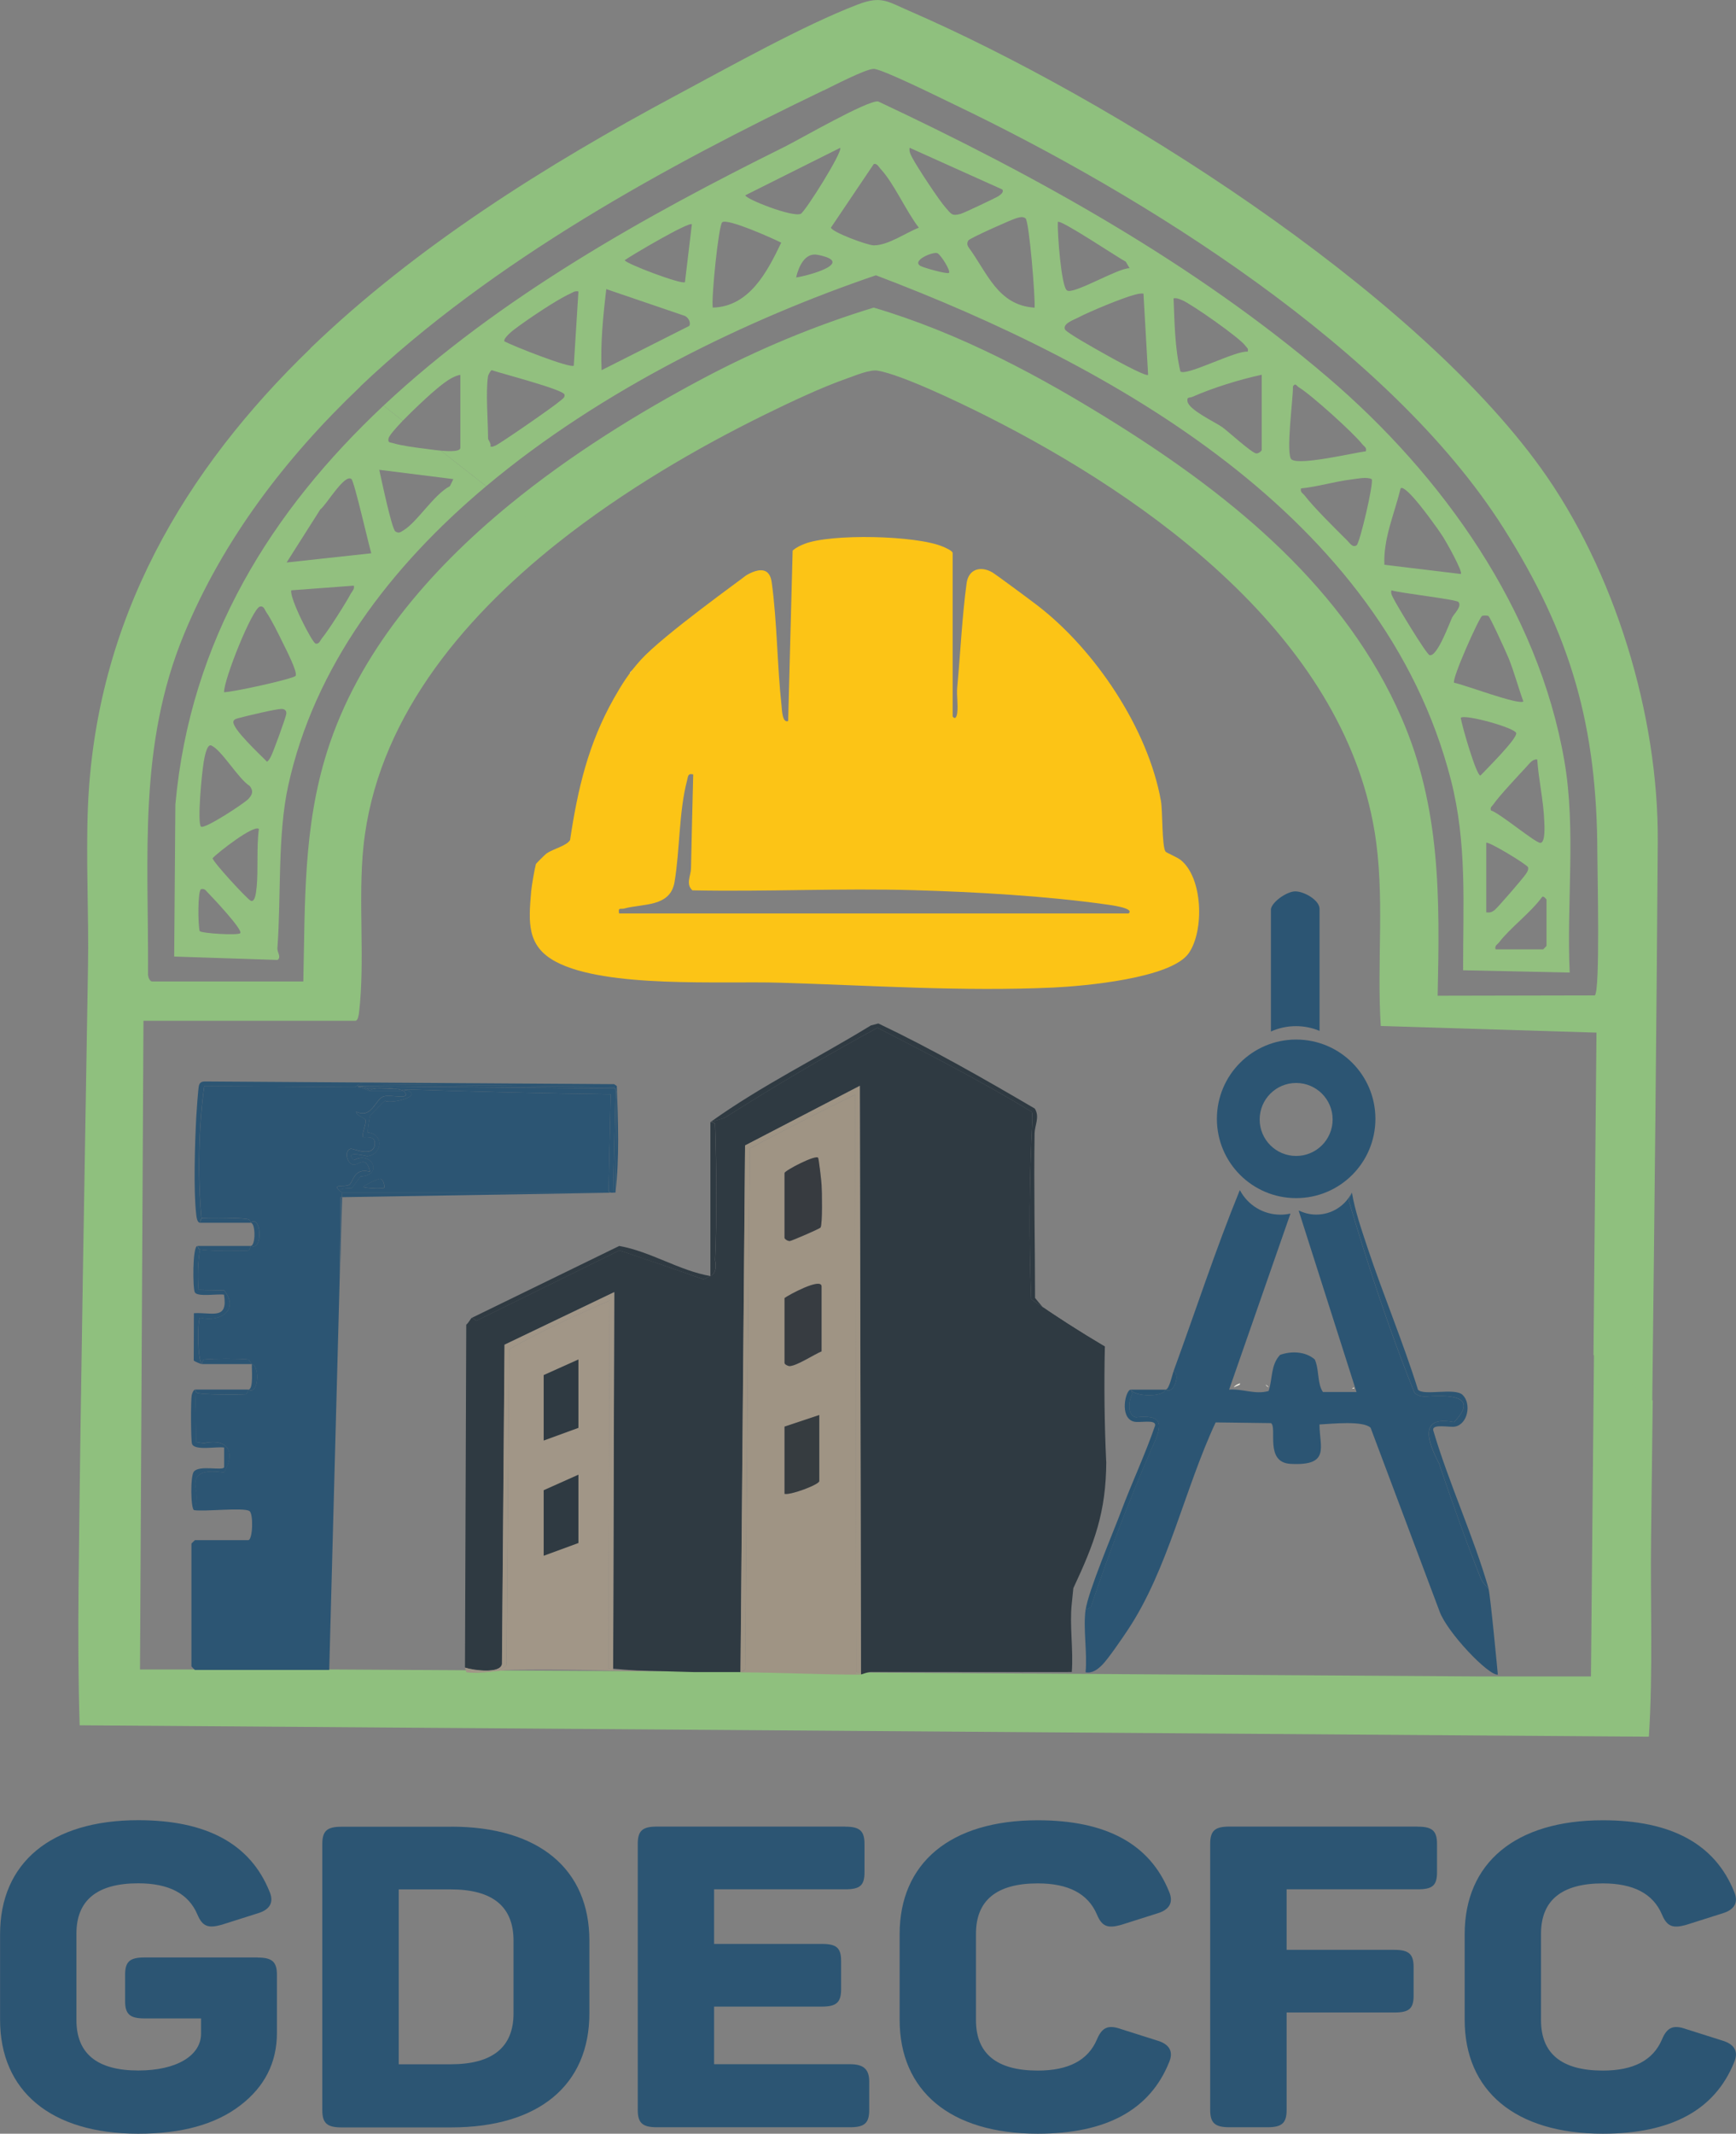 <?xml version="1.0" encoding="UTF-8"?>
<svg xmlns="http://www.w3.org/2000/svg" id="Layer_1" data-name="Layer 1" viewBox="0 0 220.35 270.73">
  <rect x="0" y="0" width="220.35" height="270.73" fill="#808080" stroke="none"/>
  <defs>
    <style>
      .cls-1 {
        fill: #fcc416;
      }

      .cls-2 {
        fill: #eacd59;
      }

      .cls-3 {
        fill: #f7eba9;
      }

      .cls-4 {
        fill: #295371;
      }

      .cls-5 {
        fill: #a19687;
      }

      .cls-6 {
        fill: #8fc07e;
      }

      .cls-7 {
        fill: #faf7ea;
      }

      .cls-8 {
        fill: #92c07f;
      }

      .cls-9 {
        fill: #373c41;
      }

      .cls-10 {
        fill: #2c5573;
      }

      .cls-11 {
        fill: #f6e59b;
      }

      .cls-12 {
        fill: #f7eba6;
      }

      .cls-13 {
        fill: #ebcb52;
      }

      .cls-14 {
        fill: #373b40;
      }

      .cls-15 {
        fill: #363c40;
      }

      .cls-16 {
        fill: #9f9484;
      }

      .cls-17 {
        fill: #363c41;
      }

      .cls-18 {
        fill: #f8e9a6;
      }

      .cls-19 {
        fill: #2f3a42;
      }
    </style>
  </defs>
  <g>
    <path class="cls-10" d="M32.71,248.38c1.84,0,2.44.54,2.44,2.2v7.36c0,3.76-1.55,6.82-4.64,9.19-3.15,2.42-7.43,3.6-12.96,3.6-11.12,0-17.54-5.43-17.54-14.46v-10.86c0-9.03,6.42-14.46,17.54-14.46,8.68,0,14.21,3.01,16.65,9.03.59,1.34.12,2.31-1.49,2.79l-4.58,1.45c-1.72.48-2.44.22-3.09-1.34-1.13-2.63-3.63-3.92-7.49-3.92-5.23,0-7.85,2.15-7.85,6.39v10.96c0,4.25,2.62,6.4,7.85,6.4,4.94,0,7.97-1.93,7.97-4.68v-1.93h-7.2c-1.84,0-2.44-.54-2.44-2.2v-3.33c0-1.67.59-2.2,2.44-2.2h14.39Z"></path>
    <path class="cls-10" d="M57.27,231.77c11.18,0,17.54,5.43,17.54,14.46v9.24c0,9.03-6.36,14.46-17.54,14.46h-13.92c-1.84,0-2.44-.54-2.44-2.2v-33.75c0-1.67.59-2.2,2.44-2.2h13.92ZM65.18,246.23c0-4.35-2.68-6.5-7.97-6.5h-6.6v22.19h6.6c5.29,0,7.97-2.15,7.97-6.45v-9.24Z"></path>
    <path class="cls-10" d="M107.29,231.77c1.84,0,2.44.54,2.44,2.2v3.6c0,1.67-.59,2.15-2.44,2.15h-16.65v6.93h13.68c1.84,0,2.44.48,2.44,2.15v3.6c0,1.67-.59,2.2-2.44,2.2h-13.68v7.31h17.25c1.72,0,2.44.64,2.44,2.2v3.6c0,1.67-.59,2.2-2.44,2.2h-24.5c-1.84,0-2.44-.54-2.44-2.2v-33.75c0-1.67.59-2.2,2.44-2.2h23.91Z"></path>
    <path class="cls-10" d="M114.19,245.42c0-9.03,6.42-14.46,17.54-14.46,8.68,0,14.21,3.01,16.65,9.03.59,1.34.12,2.31-1.49,2.79l-4.58,1.45c-1.72.48-2.44.22-3.09-1.34-1.13-2.63-3.63-3.92-7.49-3.92-5.23,0-7.85,2.15-7.85,6.39v10.96c0,4.25,2.62,6.4,7.85,6.4,3.87,0,6.36-1.29,7.49-3.92.65-1.56,1.43-1.93,3.09-1.34l4.58,1.45c1.61.48,2.08,1.45,1.49,2.79-2.44,6.02-7.97,9.03-16.65,9.03-11.12,0-17.54-5.43-17.54-14.46v-10.86Z"></path>
    <path class="cls-10" d="M179.96,231.77c1.84,0,2.44.54,2.44,2.2v3.6c0,1.67-.59,2.15-2.44,2.15h-16.65v7.68h13.68c1.84,0,2.44.54,2.44,2.2v3.6c0,1.67-.59,2.15-2.44,2.15h-13.68v12.36c0,1.67-.59,2.2-2.44,2.2h-4.82c-1.84,0-2.44-.54-2.44-2.2v-33.75c0-1.67.59-2.2,2.44-2.2h23.91Z"></path>
    <path class="cls-10" d="M185.91,245.42c0-9.03,6.42-14.46,17.54-14.46,8.68,0,14.21,3.01,16.65,9.03.59,1.34.12,2.31-1.49,2.79l-4.58,1.45c-1.72.48-2.44.22-3.09-1.34-1.13-2.63-3.63-3.92-7.49-3.92-5.23,0-7.85,2.15-7.85,6.39v10.96c0,4.25,2.62,6.4,7.85,6.4,3.87,0,6.36-1.29,7.49-3.92.65-1.56,1.43-1.93,3.09-1.34l4.58,1.45c1.61.48,2.08,1.45,1.49,2.79-2.44,6.02-7.97,9.03-16.65,9.03-11.12,0-17.54-5.43-17.54-14.46v-10.86Z"></path>
  </g>
  <g>
    <path class="cls-6" d="M122.71,175.51c-.89-.06-1.78-.14-2.67-.22v.15s2.67.08,2.67.08Z"></path>
    <rect class="cls-5" x="67.2" y="171.86" width="7.43" height="12"></rect>
    <rect class="cls-16" x="101.3" y="146.02" width="2.97" height="2.16"></rect>
    <path class="cls-19" d="M130.33,175.73c-1.68,0-3.35-.04-5.03-.07,1.67.07,3.34.09,5.03.07Z"></path>
    <path class="cls-5" d="M125.3,175.65c1.68.04,3.35.07,5.03.07l-7.62-.22c.86.06,1.72.11,2.59.14Z"></path>
    <path class="cls-17" d="M111.06,160.45c.28.46,3.09-.53,3.6-.83.24-.15.49-.27.67-.5v-8.08l-3.98,1.46c.14,1.29-.67,7.34-.29,7.96Z"></path>
    <line class="cls-6" x1="100.93" y1="175.43" x2="101.22" y2="175.14"></line>
    <g>
      <path class="cls-6" d="M104.52,11.49c1.22-.59,5.37-2.75,6.38-2.75,1.06,0,8.61,3.75,10.2,4.51,24.03,11.5,55.29,30.95,69.73,53.74,8.63,13.62,11.88,25.22,11.92,41.26,0,2.25.38,17.48-.32,18.05l-19.95.04c.27-12.31.41-23.79-4.58-35.25-7.11-16.34-21.28-27.94-36.01-37.19-9.7-6.09-19.97-11.61-30.99-14.87-7.49,2.28-14.7,5.3-21.61,8.96-8.18,4.34-16.83,9.67-24.6,16.03l6.15,4.83c8.37-6.63,17.73-12.06,26.28-16.26,3.18-1.56,7.1-3.42,10.41-4.58,1.06-.37,2.88-1.15,3.88-.98,3.14.54,10.6,4.15,13.71,5.71,20.9,10.51,45.21,28.04,49.34,52.67,1.37,8.17.27,16.51.8,24.77l27.38.84-.38,40.89,7.46,5.85c.28-23.65.54-47.35.7-70.96.11-16.09-5.48-34.44-14.88-47.47C179.09,36.54,141.09,12.52,115.36,1.36c-2.73-1.18-3.48-1.93-6.48-.79-6.91,2.64-16.4,7.97-23.12,11.56-16.27,8.71-32.92,19.11-46.36,32.06l6.26,4.91c16.94-16.11,39.04-28.1,58.85-37.62Z"></path>
      <path class="cls-6" d="M77.77,151.33h.35s-.29,0-.29,0c-.02,0-.04,0-.06,0Z"></path>
      <path class="cls-6" d="M167.03,172.84c-.04-.12-.08-.23-.13-.35.05.12.09.23.13.35Z"></path>
      <path class="cls-6" d="M187.67,212.71s-88.55-.57-93.62-.59c-1.96,0-51.44-.29-51.44-.29h-24.84l.44-82.31h26.9c.32,0,.42-.72.46-1.01.79-6.69-.15-14.32.57-21.18,1.64-15.58,12.04-28.45,24.76-38.53l-6.15-4.83c-10.46,8.56-19.31,18.98-23.23,31.39-3.05,9.64-2.79,19.16-3.02,29.17h-19.25c-.32-.1-.49-.68-.46-1.01.07-14.99-1.27-28.94,4.58-43.08,4.95-11.96,12.84-22.32,22.36-31.38l-6.26-4.91c-15.95,15.38-27.39,34.38-28.32,58.47-.25,6.62.13,13.37.02,20.01-.42,26.21-.93,52.55-1.2,78.76-.06,5.84-.04,11.69.14,17.52l199.18,1.45c.54-8.36.18-16.76.28-25.15.07-5.83.14-11.66.21-17.5l-7.46-5.85-.38,40.85h-11.46"></path>
      <path class="cls-10" d="M43.44,151.33l-.02.57,34.18-.56s-.03,0-.05,0h-34.12Z"></path>
      <path class="cls-19" d="M140.41,185.47c-.23-4.93-.28-9.8-.17-14.62-3.2-1.88-6.32-3.89-9.36-6.01-.29-7.68-.24-15.45.16-22.99,0-.17-.02-.75-.09-.79-6.35-3.85-12.97-7.28-19.57-10.66-6.57,3.57-13.05,7.39-19.42,11.44l-1.78.52c.23.02.58.11.59.27.18,5.46.25,11.8,0,17.24.2,1.09,0,1.77-.59,2.03l-.9.42c-3.54-1.26-7.1-2.49-10.66-3.67l-18.15,8.92-.57-.38c-.21.18-.44.68-.72.89l-.16,43.5c1.1.36,4.47.81,4.7-.44l.33-40.53,13.92-6.67-.14,47.78c.89.09,1.78.16,2.67.22l7.62.22c1.96,0,3.92,0,5.88,0l.58-66.83,14.56-7.56.15,74.68c.2,0,.75-.31,1.3-.31,8.48,0,16.97.03,25.45.01.22-2.77-.3-5.97,0-8.68.1-.91.2-1.96.2-1.96,2.68-5.72,4.15-9.61,4.18-16.07Z"></path>
      <path class="cls-19" d="M78.62,158.66c3.56,1.19,7.11,2.41,10.66,3.67l.9-.42c-3.97-.69-7.58-3.11-11.58-3.82l-18.69,9.11.57.38,18.15-8.92Z"></path>
      <path class="cls-19" d="M90.76,159.88c.25-5.44.18-11.78,0-17.24,0-.16-.36-.25-.59-.27v19.55c.59-.27.79-.95.59-2.03Z"></path>
      <path class="cls-19" d="M131.38,164.66c0-6.94-.17-13.9-.06-20.84.02-1.07.68-2.08.03-3.16-6.48-3.8-13.11-7.59-19.86-10.8l-.95.25c-6.75,4.14-13.92,7.64-20.36,12.26l1.78-.52c6.38-4.05,12.85-7.87,19.42-11.44,6.6,3.39,13.23,6.81,19.57,10.66.07.04.1.62.09.79-.4,7.54-.45,15.32-.16,22.99,3.05,2.12,6.17,4.12,9.36,6.01-.12,4.82-8.87-6.19-8.87-6.19Z"></path>
      <path class="cls-10" d="M43.42,151.9l.02-.57c-1.72-1.22.35-.64.9-1.02.49-.33.6-2.24,2.63-1.63-.54-2.25-1.49-.76-2.15-.91-.83-.19-1.15-1.78-.32-2.02.28-.08,3.07,1.26,3.07-.74,0-1.01-1.37-.63-1.49-.74-.23-.21.41-1.67.32-2.15-.06-.31-1.17-.51-1.2-1.08,2.02.97,2.43-1.62,3.5-1.93,1.02-.29,3.65.59,2.53-.72h-4.41l-.92-.37c-.14,0-.29,0-.44-.02,0-.05.04-.09.12-.11l-.23-.09,32.69.29-.11-.23-32.38-.29-.47.35-19.15-.13c-.71,5.29-.86,11.29-.35,16.78.01,0,.03-.01.04-.02.74-.07,5.73-.08,6.01.2.1.1.15.24.19.39,1.31-1.14,1.64,3.67,0,2.94-.06.23-.16.57-.34.59-.74.07-5.36.08-6.13-.15l.02.04c-.26,1.69-.31,3.39-.17,5.1l3.25.06c1.92,2.43-.38,4.1-3.04,3.47-.36.15-.37,5.48.24,5.89.03-.23.1-.57.26-.59,1.34-.13,4.29-.13,5.63,0l.42.59c1.08.26.83,4.04-.44,3.23-.06.23-.16.57-.34.59-.79.08-5.94.08-6.23-.2-.1-.09-.15-.24-.2-.39.08,2.16.13,4.37.13,6.65l.93.16c3.25-.72,4.08,1.25,2.62,3.71-2.8-.45-3.99.25-3.58,2.1.21,1.09.12,1.98-.25,2.67,1.27.24,6.34-.38,7.07.13.51.35.42,3.69-.17,3.69h-6.76s-.44.41-.44.44v15.58s.41.44.44.44h17.05l1.33-49.79.12-10.19h.15Z"></path>
      <path class="cls-10" d="M45.46,138.01c.14,0,.29,0,.44.02l-.32-.13c-.07.02-.12.06-.12.11Z"></path>
      <path class="cls-10" d="M78.12,138.27l-.29,13.05h.29c.07-4.28.1-8.57.09-12.86l-.09-.19Z"></path>
      <path class="cls-10" d="M77.55,151.33s.03,0,.05,0h.17s.04,0,.06,0h-.27Z"></path>
      <path class="cls-10" d="M25.41,167.2c2.66.63,4.97-1.04,3.04-3.47l-3.25-.06c-.14-1.71-.09-3.41.17-5.1l-.02-.04s-.08-.03-.1-.04c-.1-.09-.15-.24-.2-.39-.63,0-.6,5.49-.31,5.9.41.58,2.89.14,3.69.27.54,3.27-1.49,2.22-3.82,2.35l-.02,5.99c.04.13.97.48,1.05.48-.61-.41-.6-5.74-.24-5.89Z"></path>
      <path class="cls-10" d="M25.57,154.58c-.52-5.49-.36-11.49.35-16.78l19.15.13.47-.35,32.38.29.11.23h.09s0,.18,0,.18l.09.19c.01,4.3-.02,8.58-.09,12.86.52-4.46.33-9.06.17-13.54l-.35-.23-51.99-.34c-.35.02-.58.13-.69.48-.11.32-.31,3.38-.35,4.06-.17,3.3-.37,9.24,0,12.37.03.3.13,1.01.46,1.01.02-.21.09-.5.22-.57Z"></path>
      <path class="cls-10" d="M25.91,172.49c-.16.02-.23.36-.26.59h6.32l-.42-.59c-1.34-.13-4.3-.13-5.63,0Z"></path>
      <path class="cls-10" d="M25.36,158.53l-.29-.44c.04.16.1.3.2.39.02.02.05.03.1.04Z"></path>
      <path class="cls-10" d="M25.62,154.56s-.03,0-.04.02c0,.02,0,.04,0,.05l-.22.52h6.47c-.04-.16-.09-.3-.19-.39-.29-.28-5.27-.27-6.01-.2Z"></path>
      <path class="cls-10" d="M31.82,155.15c.64,0,.64,2.94,0,2.94,1.64.73,1.31-4.08,0-2.94Z"></path>
      <path class="cls-10" d="M31.97,173.08c-.04.59.23,3.23-.44,3.23,1.27.8,1.52-2.98.44-3.23Z"></path>
      <path class="cls-10" d="M77.77,151.33h-.17c.05,0,.11,0,.17,0Z"></path>
      <path class="cls-10" d="M25.57,154.58c-.13.07-.19.37-.22.57l.22-.52s0-.04,0-.05Z"></path>
      <path class="cls-10" d="M31.48,158.68c.18-.02.28-.36.34-.59h-6.76l.29.44c.77.23,5.39.22,6.13.15Z"></path>
      <path class="cls-10" d="M31.19,176.9c.18-.02.28-.36.34-.59h-6.76c.04.16.1.3.2.39.29.28,5.44.27,6.23.2Z"></path>
      <polygon class="cls-10" points="43.27 151.9 43.15 162.09 43.42 151.9 43.27 151.9"></polygon>
      <path class="cls-10" d="M24.87,188.94c-.42-1.86.78-2.56,3.58-2.1,1.46-2.46.63-4.43-2.62-3.71l-.93-.16c0-2.27-.05-4.49-.13-6.65-.21,0-.4.49-.44.74-.12.63-.11,5.67.04,6.13.3.93,3.21.31,4.08.48v2.48c-.08.53-3.14-.32-3.85.58-.45.57-.4,4.69.03,4.88.37-.68.45-1.57.25-2.67Z"></path>
      <path class="cls-4" d="M147.94,176.32h-4.41c.46.9,4.13.98,4.41,0Z"></path>
      <path class="cls-4" d="M146.15,183.85c1.59-3.33,1.39-4.36-1.97-4.02-1.17-.26-.9-2.15-.47-2.98l-.18-.53c-.66,0-1.48,3.53.36,4.05.74.21,2.86-.34,2.73.5-1.27,3.71-2.97,7.28-4.34,10.95-1.02,2.7-4.16,10.11-4.48,12.43l.65-.3c2.25-6.74,4.82-13.44,7.7-20.09Z"></path>
      <path class="cls-10" d="M157.36,151.05s.05,0,.08,0c-.02,0-.04-.01-.06-.02,0,0,0,.02-.01.03Z"></path>
      <path class="cls-4" d="M147.94,176.32c.99.7,1.93-1.91,1.03-2.35-.18.41-.55,2.35-1.03,2.35Z"></path>
      <path class="cls-10" d="M184.68,181.01c1.65-.31,2.11-2.95.96-4.03-1-.94-4.98.17-5.66-.66-1.9-6.07-4.39-11.97-6.4-18-.74-2.23-1.6-4.71-1.98-6.99l-.42.93c2.38,8.03,5.15,16.51,8.32,24.35.15.37.88.58,1.3.6,2.63-.21,7.2-.34,3.77,3.23-3.49-.69-4.12,1.05-1.91,5.25,1.59,4.73,3.41,9.84,5.25,14.47.22.56.63,1.01,1.05,1.44-1.94-6.73-5.06-13.4-7.05-20.15-.11-.83,2.09-.31,2.78-.44Z"></path>
      <path class="cls-16" d="M108.55,138.89c-4.48,2.17-8.94,4.45-13.39,6.84l-.57,66.1-.59.36c5.08.02,10.27.3,15.29.29l-.59-.2-.15-73.38ZM103.99,187.93c0,.44-3.68,1.82-4.41,1.62v-8.52l4.41-1.47v8.38ZM104.29,171.47c-.97.41-3.12,1.82-4.03,1.87-.25.01-.67-.22-.67-.4v-8.23c.45-.36,4.7-2.67,4.7-1.47v8.23ZM104.15,155.75c-.12.18-3.67,1.69-3.88,1.71-.31.03-.69-.27-.69-.4v-8.23c.1-.35,3.05-1.76,3.63-1.96.27-.1.39-.42.64.05.09.17.4,2.88.43,3.39.05.84.13,5.06-.13,5.45Z"></path>
      <path class="cls-16" d="M94.57,145.35l-.58,66.83.59-.36.57-66.1c4.45-2.38,8.91-4.66,13.39-6.84l.15,73.38.59.2-.15-74.68-14.56,7.56Z"></path>
      <path class="cls-5" d="M77.83,211.89v-.15c-.2-.02-.39-.04-.59-.06l.14-46.65c-4.22,1.81-8.75,3.89-12.74,6.16l-.34,40.05c-.47.98-4.47,1.21-5.28.35l.18.59c1.96.26,3.97-.27,5.84-.31,6.01-.14,12.04.1,18.06.23-.87-.04-1.73-.08-2.59-.14l-2.67-.08ZM73.13,195.57c-.18.24-.43.36-.67.5-.51.31-3.31,1.29-3.6.83-.38-.62.43-6.67.29-7.96l3.98-1.46v8.08ZM73.42,181.17c-.49.49-4.18,1.85-4.41,1.62-.47-2.7.08-5.48.14-8.23.36-.75,3.37-1.76,4.26-2.06v8.67Z"></path>
      <path class="cls-5" d="M64.29,211.24l.34-40.05c3.99-2.27,8.52-4.34,12.74-6.16l-.14,46.65c.2.02.39.04.59.06l.14-47.78-13.92,6.67-.33,40.53c-.24,1.25-3.6.8-4.7.44.81.86,4.8.63,5.28-.35Z"></path>
      <path class="cls-10" d="M46.53,138.05c.17.09.3.21.29.35.25-.15.64-.24,1.09-.3-.46-.02-.91-.03-1.37-.05Z"></path>
      <path class="cls-10" d="M77.25,151.12l.27-12.28c-9.1-.12-18.1-.34-27.04-.65.29.06.54.12.74.21.26-.1.49-.08.73.05,1.37.74-2.36,1.64-3.11,1.22-.12.06-1.84,1.81-1.89,1.93-.04.1-.35,2.04-.27,2.1,2.07.2,1.86,2.75-.07,3-1.98-.45-2.55-.28-1.7.51,2.24-1.27,3.81,1.92.84,2.06l-1.1,1.5c-1.28-.05-1.7.14-1.24.56h34.12c-.12-.03-.23-.09-.31-.21ZM48.73,150.74c-.09.09-2.27.06-2.64-.14.32-.29,1.96-1.08,2.2-1.03.37.07.61,1.01.45,1.17Z"></path>
      <path class="cls-10" d="M47.9,138.1c.86.03,1.72.06,2.58.09-.77-.15-1.77-.19-2.58-.09Z"></path>
      <path class="cls-10" d="M45.58,137.9l.32.13c.21,0,.42.01.63.02-.3-.15-.74-.21-.95-.15Z"></path>
      <path class="cls-10" d="M44.67,150.77l1.1-1.5c2.97-.14,1.4-3.33-.84-2.06-.85-.79-.28-.96,1.7-.51,1.93-.25,2.14-2.8.07-3-.09-.06.22-2,.27-2.1.05-.12,1.77-1.88,1.89-1.93.75.42,4.48-.49,3.11-1.22-.24-.13-.48-.15-.73-.05,1.13,1.31-1.51.42-2.53.72-1.07.31-1.48,2.91-3.5,1.93.03.57,1.14.78,1.2,1.08.09.48-.55,1.93-.32,2.15.11.11,1.49-.27,1.49.74,0,2.01-2.79.67-3.07.74-.83.24-.51,1.83.32,2.02.66.15,1.6-1.35,2.15.91-2.03-.61-2.15,1.3-2.63,1.63-.55.38-2.62-.21-.9,1.02-.46-.42-.04-.61,1.24-.56Z"></path>
      <path class="cls-10" d="M46.53,138.05c.46.02.91.03,1.37.05.81-.1,1.81-.06,2.58.09,8.93.31,17.94.53,27.04.65l-.27,12.28c.08.12.19.18.31.21h.27l.29-13.05-.09-.18-32.69-.29.23.09c.21-.06.66,0,.95.15Z"></path>
      <path class="cls-10" d="M47.9,138.1c-.45.05-.83.15-1.09.3h4.41c-.2-.08-.45-.15-.74-.21-.86-.03-1.72-.06-2.58-.09Z"></path>
      <path class="cls-10" d="M46.53,138.05c-.21,0-.42-.01-.63-.02l.92.37c.01-.14-.11-.26-.29-.35Z"></path>
      <polygon class="cls-10" points="78.12 138.1 78.04 138.1 78.12 138.27 78.12 138.1"></polygon>
      <path class="cls-13" d="M87.03,79.99c.29-.18,1.87-.59,2.17-.78.21-.13,1.24-1.34,1.27-1.67-.55-.15-.53-.4,0-.59-.17.04-.42-.04-.59,0-1.1,1.6-1.02.86-2.35,1.76-.7.48-1.43,1-2.12,1.56l.71.56c.48-.47.84-.8.91-.85Z"></path>
      <path class="cls-13" d="M82.83,82.84c-.7.92-2.44,3.12-2.94,4.12-.06.13.06.46,0,.59.89.14,1.33-1.55,1.55-1.7.18-.13.66.02.76-.1.15-.17-.05-.73.13-1.06.12-.21,2.45-2.55,3.79-3.85l-.71-.56c-.97.78-1.88,1.63-2.59,2.56Z"></path>
      <path class="cls-13" d="M82.26,83.32l.56-.48c-.2.16-.38.32-.56.48Z"></path>
      <path class="cls-13" d="M90.47,76.96c-.53.19-.55.44,0,.59.02-.19-.01-.39,0-.59Z"></path>
      <path class="cls-11" d="M79.89,87.54c.06-.13-.06-.46,0-.59-.54.18-.57.6,0,.59Z"></path>
      <path class="cls-3" d="M68.13,112.53c.2-.27.2-.46,0-.59,0,.2,0,.39,0,.59Z"></path>
      <path class="cls-18" d="M79.89,86.95c.37-1.31,1.16-2.52,2.38-3.63l-2.28,1.96c-.03.66-.34,1.12-.68,1.67.43-.48.63-.48.59,0Z"></path>
      <path class="cls-18" d="M79.89,86.95c.5-1,2.24-3.2,2.94-4.12l-.56.48c-1.21,1.11-2,2.32-2.38,3.63Z"></path>
      <path class="cls-18" d="M79.3,86.95h.59c.04-.48-.16-.48-.59,0Z"></path>
      <path class="cls-12" d="M90.47,76.96c-.05-.36-.24-.36-.59,0,.17-.04.42.04.59,0Z"></path>
      <path class="cls-12" d="M89.88,76.96c-.89.37-1.7,1.04-2.35,1.76,1.33-.91,1.26-.16,2.35-1.76Z"></path>
      <path class="cls-8" d="M54.6,50.05c1.06-.89,2.51-2.26,3.83-2.49v9.26c0,.48-1.27.47-2.47.36l5.75,4.51c14.71-12.34,33.28-21.25,49.47-26.76,30.04,11.39,64.37,30.5,72.98,64.01,2.07,8.07,1.54,15.9,1.55,24.17l13.53.29c-.41-8.77.82-18.18-.67-26.82-3.31-19.24-15.52-36.31-30.06-48.72-16.94-14.46-36.95-25.55-57.05-34.99-1.34-.18-9.97,4.81-11.86,5.75-17.58,8.71-36.27,19.12-50.92,32.85l2.44,1.92c1.32-1.36,2.96-2.88,3.48-3.33ZM181.46,83.13c-.41-.1-4.2-6.39-4.58-7.18-.17-.36-.38-.61-.27-1.05,1.06.35,8.24,1.15,8.51,1.48.48.58-.59,1.52-.8,1.97-.39.83-1.9,5.01-2.86,4.78ZM185.42,91.07c.56-.48,6.88,1.28,7.03,1.94.16.7-3.82,4.63-4.54,5.4-.53,0-2.37-6.4-2.5-7.34ZM188.65,115.76v-8.82c.24-.25,5.26,2.8,5.31,3.11.06.38-.12.59-.3.87-.35.53-3.57,4.26-3.96,4.56-.36.27-.6.34-1.05.28ZM196.3,114.14v5.88s-.41.44-.44.44h-6.03c-.13-.51.21-.59.44-.88,1.44-1.88,3.97-3.73,5.44-5.73.16-.29.59.26.59.3ZM195.12,96.36c.17,2.54.8,5.25.89,7.78.02.53.18,2.68-.46,2.81-.55.11-5.25-3.84-6.31-4.12-.12-.43.12-.49.29-.74.74-1.08,3.24-3.74,4.27-4.85.35-.38.74-.95,1.33-.88ZM188.1,78.16c.12-.08.69-.08.82,0,.24.16,2.25,4.59,2.53,5.26.74,1.81,1.24,3.75,1.91,5.58-.57.51-7.57-2.16-8.79-2.37-.33-.47,3.15-8.22,3.54-8.47ZM177.78,61.96c.31-.3,1.38.91,1.62,1.17,1.05,1.16,2.93,3.69,3.79,5.03.36.56,2.53,4.39,2.23,4.67l-9.7-1.17c-.15-3.35,1.29-6.5,2.06-9.7ZM101.05,35.21c.31-1.35,1.1-3.19,2.72-2.88,4.84.95-.88,2.59-2.72,2.88ZM120.45,34.62c-.21.2-3.23-.65-3.62-.88-1.16-.68,1.61-1.85,2.16-1.61.42.18,1.72,2.25,1.46,2.5ZM172.2,69.18c-.5.36-.87-.27-1.19-.59-1.46-1.45-4.28-4.23-5.43-5.74-.23-.29-.57-.37-.44-.88,2.14-.21,4.22-.87,6.36-1.13.74-.09,1.95-.36,2.61-.05.29.45-1.51,8.11-1.91,8.39ZM164.1,49.03c.37-.5.43-.08.77.12,1.52.9,6.96,5.81,8.06,7.23.23.29.57.38.44.88-1.64.21-8.34,1.81-9.42,1.05-.81-.56.22-7.89.16-9.28ZM160.14,57.11c0,.11-.4.46-.7.42-.6-.09-3.53-2.78-4.31-3.34-.87-.62-4.22-2.17-4.4-3.25-.1-.62.22-.42.6-.58,2.7-1.18,5.96-2.19,8.82-2.81v9.55ZM150.06,38.09c1.19.5,7.36,4.81,8.02,5.79.17.25.41.29.29.74-1.49-.18-7.72,3.12-8.54,2.52-.72-3.02-.74-6.19-.87-9.28.42-.08.72.08,1.09.23ZM145.14,37.27l.59,10.29c-.28.29-4.97-2.33-5.65-2.72-.75-.42-4.74-2.64-4.9-3.04-.32-.75,1.12-1.21,1.68-1.51,1.45-.77,5.58-2.47,7.11-2.88.4-.1.76-.21,1.18-.15ZM134.27,28.16c.33-.37,7.78,4.63,8.62,5.04l.49.83c-1.44-.05-7.13,3.39-7.95,2.82-.74-.51-1.23-7.39-1.16-8.69ZM130.17,27.7c.46.34,1.25,10.02,1.15,11.34-4.68-.31-5.99-4.42-8.38-7.66-.19-.3-.22-.57-.02-.88.18-.28,5.44-2.63,6.04-2.8.39-.11.84-.28,1.2,0ZM115.46,18.75l11.76,5.29c.25.33-.23.67-.48.84-.32.22-4.43,2.16-4.81,2.26-1.14.32-1.21-.03-1.89-.78-.81-.89-3.66-5.21-4.24-6.34-.22-.42-.43-.78-.34-1.28ZM111.76,21.42c1.7,1.81,3.26,5.41,4.87,7.47-1.7.66-3.9,2.25-5.73,2.24-.79,0-5.31-1.68-5.43-2.25l5.44-8.07c.42-.1.63.37.85.61ZM106.64,18.75c.4.42-4.44,8.12-5,8.38-1.05.48-7.02-1.89-7.04-2.35l12.04-6.02ZM91.68,28.19c.75-.48,6.39,2.05,7.48,2.6-1.75,3.65-4.03,8.12-8.69,8.24-.2-1.26.75-10.55,1.21-10.84ZM87.82,28.45l-.88,7.35c-.35.36-7.64-2.39-7.64-2.79.87-.62,8.17-4.93,8.52-4.55ZM76.95,36.68l9.97,3.4c.44.18.81.85.57,1.27l-11.13,5.62c-.16-3.46.2-6.87.59-10.29ZM65.21,41.85c1.57-1.2,5.45-3.83,7.17-4.59.35-.16.58-.39,1.04-.28l-.59,9.41c-.4.4-7.8-2.52-8.82-3.09-.09-.4.88-1.2,1.2-1.45ZM61.95,47.71c0-.06.3-.71.47-.74,1.17.41,9.08,2.45,9.23,3.09.1.42-.37.63-.61.85-.61.57-7.59,5.41-8.18,5.64-.21.08-.37.17-.61.12.14-.37-.3-.86-.3-1.03,0-2.28-.32-5.86,0-7.94Z"></path>
      <path class="cls-8" d="M22.26,102.08l-.15,19.29,13.11.43c.53-.34-.05-.99-.01-1.48.49-6.6-.01-14.35,1.38-20.67,3.31-15.04,12.88-27.69,25.12-37.96l-5.75-4.51c-.89-.08-1.75-.22-2.04-.25-1.09-.13-3.03-.39-4.02-.7-.41-.13-.68-.02-.59-.58.06-.35.85-1.26,1.81-2.26l-2.44-1.92c-14.16,13.28-24.53,29.65-26.42,50.61ZM25.83,96.83c.08-.45.38-2.5.99-2.24,1.32.57,3.43,4.23,4.87,5.13.51.65.35,1.09-.15,1.64-.51.56-5.62,3.91-6.03,3.52-.5-.48.12-6.94.33-8.05ZM30.5,118.4c-.23.31-4.94.04-5.16-.27-.21-.81-.26-5.01.17-5.31.49-.11.59.16.87.44.57.58,4.45,4.69,4.12,5.14ZM32.56,112.67c-.04.37-.15,1.87-.73,1.62-.45-.19-4.92-5.05-4.84-5.4.69-.76,5.26-4.3,5.87-3.71-.32,2.42-.06,5.14-.29,7.49ZM36.34,90.57c-.05.46-1.66,4.87-1.95,5.41-.14.25-.25.5-.5.67-.76-.81-4.51-4.23-4.26-5.13.08-.29.48-.36.75-.43.91-.25,4.66-1.14,5.34-1.14.39,0,.67.19.62.63ZM37.53,85.75c-.27.38-7.97,2.08-9.09,2.08-.04-1.6,3.59-10.66,4.56-10.87.48-.11.59.4.78.68.71,1.03,1.59,2.84,2.16,4.01.32.65,1.88,3.67,1.58,4.1ZM44.55,75.28c-.6,1.16-2.9,4.77-3.69,5.71-.21.25-.34.78-.8.67-.44-.11-3.35-5.81-3.09-6.76l7.94-.59c.11.45-.18.64-.35.97ZM57.54,60.79l-.43.89c-2.08,1.1-4.12,4.53-5.87,5.59-.37.23-.61.47-1.06.15-.46-.32-1.8-6.73-2.04-7.81l9.4,1.18ZM36.38,71.37l4.28-6.74c.7-.47,3.09-4.59,3.95-3.84.37.32,2.16,8.24,2.52,9.41l-10.74,1.17Z"></path>
      <path class="cls-7" d="M157.41,175.52c-.37.12-.67.28-.8.5l.74-.32.07-.19Z"></path>
      <path class="cls-7" d="M161.02,176.02c-.08-.13-.21-.24-.38-.34.1.15.22.27.38.34Z"></path>
      <path class="cls-7" d="M171.9,176.16l-.04-.12c-.12.07-.2.12-.26.17.12-.02.22-.04.3-.05Z"></path>
      <path class="cls-9" d="M99.58,164.7v8.23c0,.18.42.41.67.4.91-.05,3.06-1.46,4.03-1.87v-8.23c0-1.2-4.25,1.11-4.7,1.47Z"></path>
      <path class="cls-14" d="M103.85,146.91c-.25-.47-4.17,1.57-4.27,1.92v8.23c0,.13.38.43.69.4.21-.02,3.76-1.54,3.88-1.71.26-.39.19-4.6.13-5.45-.03-.52-.34-3.22-.43-3.39Z"></path>
      <path class="cls-15" d="M99.58,189.54c.73.2,4.41-1.17,4.41-1.62v-8.38l-4.41,1.47v8.52Z"></path>
      <path class="cls-10" d="M48.28,149.56c-.24-.05-1.88.74-2.2,1.03.38.2,2.55.24,2.64.14.17-.16-.08-1.1-.45-1.17Z"></path>
      <path class="cls-1" d="M87.34,80.49c1.35-.29,4.16-1.54,3.13-2.94-.03.33-1.06,1.54-1.27,1.67-.3.19-1.88.59-2.17.78-.07.05-.43.38-.91.85l.49.38.73-.73Z"></path>
      <path class="cls-1" d="M81.82,86.37c.9-.02,1.03-.66,1.06-1.44l3.73-3.71-.49-.38c-1.34,1.29-3.68,3.63-3.79,3.85-.18.33.02.89-.13,1.06-.1.11-.58-.03-.76.1-.22.15-.66,1.85-1.55,1.7.68,1.23,1.51-.35,1.93-1.17Z"></path>
      <path class="cls-2" d="M68.35,116.23c.02-.54.05-1.12.09-1.7-.06.57-.09,1.14-.09,1.7Z"></path>
      <path class="cls-2" d="M68.67,112.31c-.02.1-.04.2-.07.3l-.47-.08.47.37c.02-.2.05-.4.07-.59Z"></path>
      <path class="cls-2" d="M68.51,118.64c.05-.09.12-.17.21-.23-.11-.05-.2-.1-.26-.15.01.13.03.26.05.38Z"></path>
      <path class="cls-2" d="M68.51,118.64c.06.42.12.83.21,1.24v-1.47c-.09.06-.16.14-.21.23Z"></path>
      <path class="cls-2" d="M68.51,118.64c-.02-.13-.04-.26-.05-.38-.04-.03-.06-.07-.07-.1-.05-.55-.06-1.21-.04-1.92,0-.56.03-1.13.09-1.7.04-.54.09-1.09.15-1.63l-.47-.37c-.04,1.78-.24,4.68.01,6.31.1.67.46.77.57,1.03-.29-.54-.36-.95-.21-1.24Z"></path>
      <path class="cls-2" d="M68.72,119.87c-.09-.41-.15-.82-.21-1.24-.15.29-.09.7.21,1.24Z"></path>
      <path class="cls-2" d="M68.35,116.23c-.02.72-.01,1.38.04,1.92,0,.04.03.07.07.1-.07-.67-.11-1.35-.1-2.03Z"></path>
      <path class="cls-2" d="M68.6,112.9c-.06.53-.11,1.08-.15,1.63.05-.52.12-1.05.22-1.57l-.07-.06Z"></path>
      <path class="cls-1" d="M120.91,90.9c.36.48.53,0,.59-.44.13-1.01-.09-2.19,0-3.24.4-4.31.62-9.01,1.19-13.21.24-1.81,1.79-2.26,3.31-1.36.31.18,4.17,3.02,5.64,4.14,7.35,5.63,14.09,15.67,15.72,24.85.22,1.25.11,5.74.58,6.41.1.15,1.44.68,1.94,1.08,2.82,2.28,2.98,8.98,1.01,11.81-2.23,3.21-13.35,4.18-17.17,4.36-11.53.53-23.23-.27-34.69-.61-7.47-.23-22.11.73-28.49-2.67-3.71-1.98-3.45-5.03-3.12-8.92.06-.69.43-2.83.6-3.46.03-.09,1.2-1.25,1.35-1.35.87-.6,2.57-.97,2.99-1.71.97-6.48,2.32-12.24,5.55-17.95.98-1.73,1.87-3.19,3.45-4.93,2.84-3.12,12.81-10.24,13.34-10.69.47-.28,1.74-.98,2.56-.48.56.35.66,1.12.71,1.49.67,4.91.68,10.49,1.23,15.52.05.45.08,2.24.84,1.95l.57-21.63c.44-.39.96-.64,1.5-.85,3.33-1.32,14.2-1.09,17.57.35.31.13,1.24.52,1.24.82v20.72ZM87.99,98.26c-.72-.17-.64.27-.79.81-1.03,3.91-.9,8.8-1.58,12.84-.54,3.21-4,2.72-6.36,3.36-.5.14-.82-.21-.68.63h64.67c.86-.69-2.55-1.1-2.83-1.14-7.65-1.08-16.62-1.59-24.35-1.81-9.38-.27-18.8.21-28.18.02-.88-.78-.2-1.86-.18-2.79.09-3.98.17-7.94.28-11.92Z"></path>
    </g>
    <path class="cls-10" d="M164.52,131.9c-5.55,0-10.06,4.5-10.06,10.06s4.5,10.06,10.06,10.06,10.06-4.5,10.06-10.06-4.5-10.06-10.06-10.06ZM164.52,146.67h0c-2.56,0-4.63-2.07-4.63-4.63s2.07-4.63,4.63-4.63h0c2.56,0,4.63,2.07,4.63,4.63s-2.07,4.63-4.63,4.63Z"></path>
    <path class="cls-10" d="M164.49,130.2c1.06,0,2.08.21,3,.6v-15.48c0-1.13-2-2.23-3.09-2.22-1,0-2.87,1.25-3.08,2.22v15.56c.97-.44,2.04-.68,3.18-.68Z"></path>
    <rect class="cls-5" x="67.95" y="185.64" width="7.09" height="14.24"></rect>
    <path class="cls-10" d="M188.95,201.6c-.41-.42-.83-.88-1.05-1.44-1.83-4.63-3.65-9.74-5.25-14.47-2.22-4.19-1.58-5.94,1.91-5.25,3.43-3.56-1.14-3.44-3.77-3.23-.42-.02-1.15-.23-1.3-.6-3.17-7.84-5.94-16.32-8.32-24.35l.42-.93s0,0-.01,0c-.83,1.65-2.53,2.78-4.5,2.78-.78,0-1.52-.18-2.18-.5-.02,0-.03.02-.05.03l7.33,22.98h-4.26c-.68-.98-.49-2.51-.9-3.77-.04-.12-.08-.23-.13-.35-1.18-1.04-2.98-1.1-4.41-.59-1.21,1.29-.94,3.03-1.45,4.58-1.68.5-3.33-.31-5.02-.17l7.79-22.34c-.41.09-.83.14-1.27.14-2.22,0-4.15-1.24-5.13-3.07-.02,0-.03,0-.05,0-3.07,7.52-5.54,15.13-8.39,22.92.91.44-.04,3.05-1.03,2.35-.28.98-3.95.9-4.41,0l.18.53c-.43.83-.7,2.72.47,2.98,3.36-.34,3.56.69,1.97,4.02-2.88,6.65-5.45,13.35-7.7,20.09l-.65.3c-.33,2.4.24,5.46,0,7.94.84.16,1.5-.34,2.06-.88.78-.76,2.6-3.44,3.3-4.49,5.12-7.69,7.22-17.93,11.15-26.33l7.03.09c.82.58-.84,4.98,2.47,5.17,5.1.28,3.69-2.14,3.68-5,1.5-.08,5.57-.51,6.49.42l8.75,23.29c.93,2.63,6.23,8.2,7.4,8.03,0,0-.94-10.06-1.18-10.88Z"></path>
    <polyline class="cls-19" points="73.42 172.49 73.42 181.17 69.01 182.78 69.01 174.47"></polyline>
    <polyline class="cls-19" points="73.42 187.11 73.42 195.78 69.01 197.4 69.01 189.08"></polyline>
  </g>
</svg>

